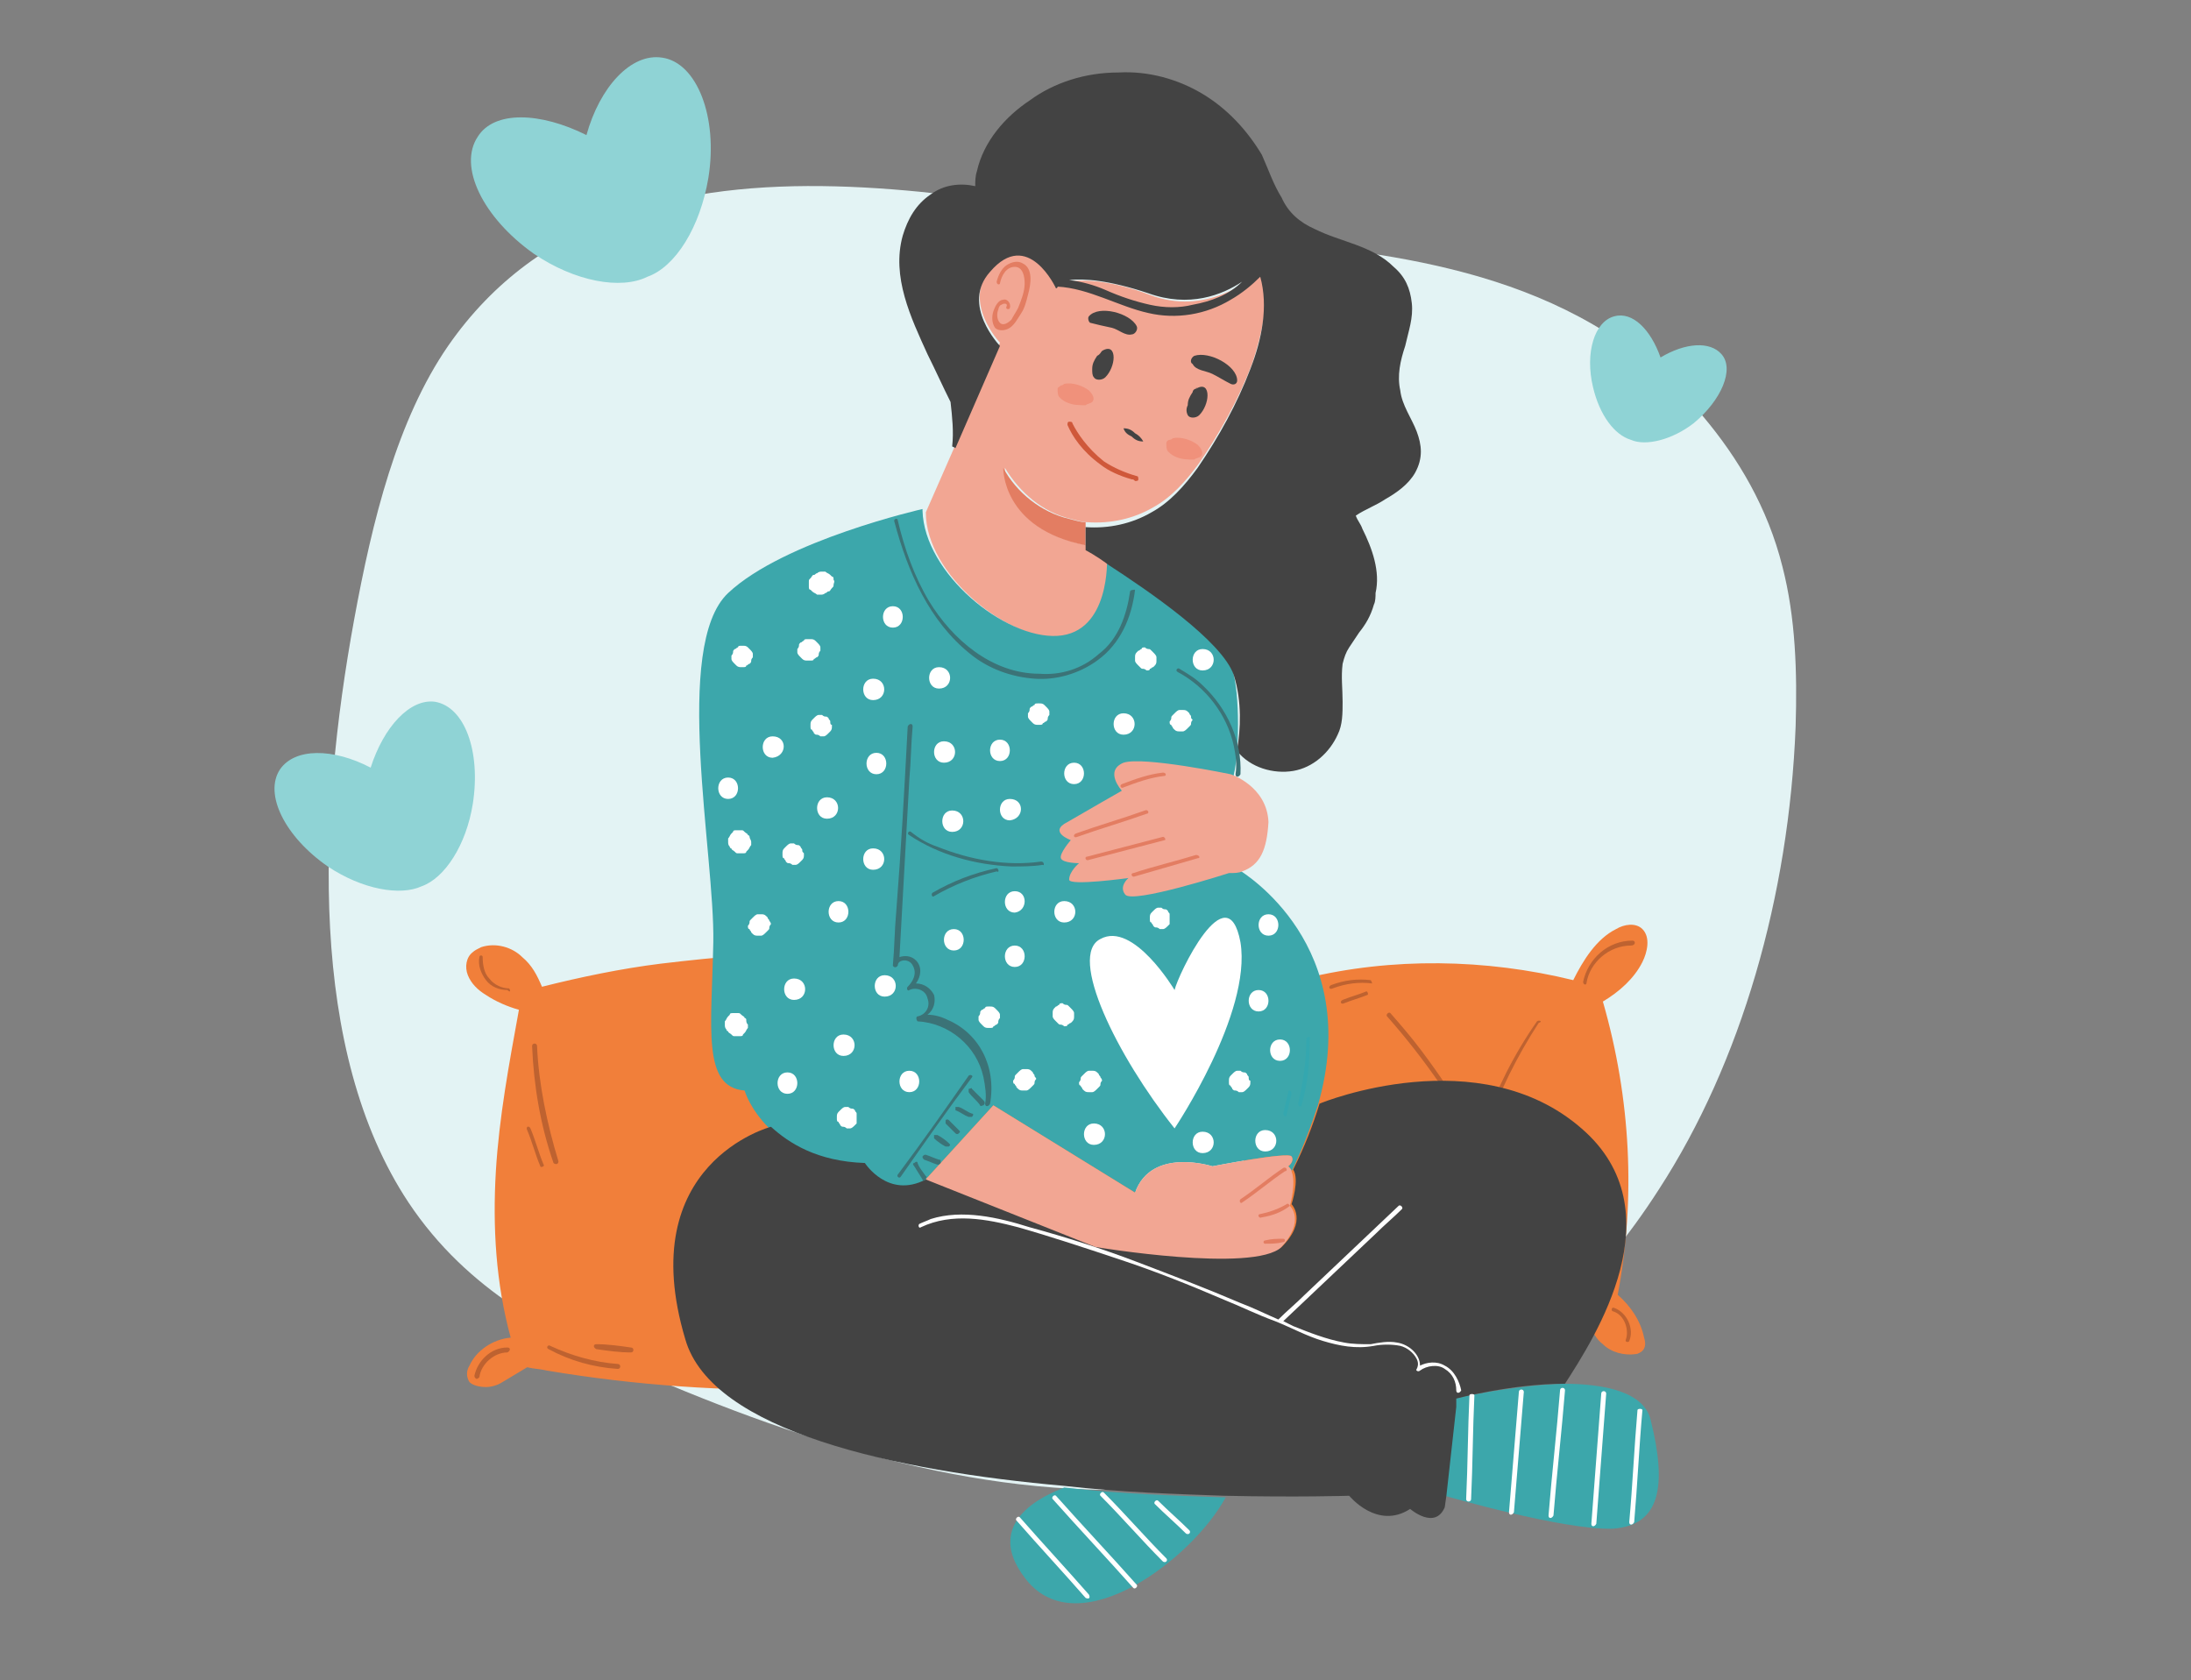 <?xml version="1.0" encoding="utf-8"?>
<!-- Generator: Adobe Illustrator 24.0.2, SVG Export Plug-In . SVG Version: 6.00 Build 0)  -->
<svg version="1.1" id="Layer_1" xmlns="http://www.w3.org/2000/svg" xmlns:xlink="http://www.w3.org/1999/xlink" x="0px" y="0px"
	 viewBox="0 0 133 102" style="enable-background:new 0 0 133 102;" xml:space="preserve">
<rect x="0" y="0" width="133" height="102" fill="#808080" stroke="none"/>
<style type="text/css">
	.st0{fill:#E3F3F4;}
	.st1{fill:#8FD3D5;}
	.st2{fill:#F17F3A;}
	.st3{fill:#BE6230;}
	.st4{fill:#34333F;}
	.st5{fill:#F2A693;}
	.st6{fill:#3CA7AB;}
	.st7{fill:#434343;}
	.st8{fill:#E37D62;}
	.st9{fill:#3B7377;}
	.st10{fill:#34A7AF;}
	.st11{fill:#FFFFFF;}
	.st12{fill:#CF583A;}
	.st13{fill:#F0917B;}
</style>
<g>
	<g>
		<path class="st0" d="M27.2,21c-3.1,4.5-4.6,10.6-5.7,16.6c-2.2,12-2.8,26.2,3.3,35.4c3.6,5.4,8.8,8,13.8,10.2
			c10.6,4.6,21.6,8,32.6,7.1c11-0.9,22.2-6.7,29.5-18.1c5-7.7,7.9-17.8,8.3-28.1c0.1-3.3,0-6.6-0.8-9.7c-0.9-3.6-2.7-6.6-4.8-9.1
			c-7.2-8.5-17.5-9.8-26.9-10.7C62.4,13.3,38.3,5,27.2,21z"/>
		<path class="st1" d="M40.2,3.5c-1.9-0.3-3.8,1.8-4.6,4.7c-2.8-1.4-5.6-1.5-6.6,0.1c-1.2,1.8,0.3,4.9,3.4,7.1
			c2.5,1.7,5.3,2.2,6.9,1.4c1.7-0.6,3.2-3,3.7-6C43.6,7.1,42.3,3.8,40.2,3.5z"/>
		<path class="st1" d="M26.4,42.6c-1.5-0.2-3.1,1.5-3.9,4c-2.3-1.2-4.6-1.2-5.5,0.1c-1,1.5,0.3,4.1,2.9,5.9c2.1,1.4,4.4,1.8,5.7,1.2
			c1.4-0.5,2.7-2.5,3.1-5C29.2,45.6,28.2,42.9,26.4,42.6z"/>
		<path class="st1" d="M104.5,21.5c-0.7-0.8-2.2-0.7-3.7,0.2c-0.6-1.7-1.7-2.8-2.8-2.5c-1.2,0.3-1.8,2.2-1.3,4.3
			c0.4,1.7,1.3,2.9,2.3,3.2c0.9,0.4,2.5,0,3.8-1C104.5,24.3,105.3,22.4,104.5,21.5z"/>
	</g>
	<g>
		<g>
			<g>
				<g>
					<path class="st2" d="M98.2,78.6c0.8,0.7,1.4,1.6,1.6,2.6c0.1,0.3,0.1,0.6-0.1,0.8c-0.1,0.1-0.3,0.2-0.4,0.2
						c-0.7,0.1-1.5-0.1-2-0.6c-0.4-0.3-0.6-0.7-0.8-1.2c-5.2,1.4-10.7,1.8-16,1.1c-1.1-0.1-2.3-0.3-3.3-0.9
						c-0.2,0.2-0.4,0.3-0.6,0.5c-0.4,0.3-0.8,0.6-1.3,0.6c-0.5,0-1.1-0.3-1.1-0.8c0-0.4,0.3-0.8,0.6-1c0.4-0.3,0.9-0.7,1.4-0.9
						c-1.3-5.9-0.9-12.1,1.1-17.8l-0.1,0c-1.6-0.5-2.7-2-2.8-3.7c0-0.2,0-0.4,0.1-0.5c0.1-0.2,0.4-0.2,0.6-0.2
						c1.7,0,3.3,1.1,4.1,2.6c5.3-1.3,11-1.2,16.3,0.1c0.6-1.2,1.4-2.5,2.6-3.1c0.5-0.3,1.2-0.4,1.6,0c0.5,0.5,0.3,1.4,0,2
						c-0.5,1-1.4,1.8-2.4,2.4C99,66.7,99.3,72.8,98.2,78.6z"/>
					<path class="st3" d="M91.7,72.8c-1.5-3.2-3.3-6.2-5.4-9c-0.6-0.8-1.2-1.5-1.9-2.3c-0.1-0.1-0.3,0.1-0.2,0.2
						c2.3,2.6,4.3,5.5,5.9,8.6c0.5,0.9,0.9,1.7,1.3,2.6C91.5,73.1,91.7,72.9,91.7,72.8z"/>
					<path class="st3" d="M93.3,62c-1.4,2-2.5,4.2-3.3,6.5c-0.1,0.2,0.2,0.2,0.2,0.1c0.8-2.3,1.9-4.5,3.2-6.5
						C93.7,62,93.4,61.9,93.3,62z"/>
					<path class="st4" d="M98,73.6c0-0.2-0.3-0.2-0.3,0c0.1,1.1,0,2.1-0.3,3.2c0,0.2,0.2,0.2,0.2,0.1C98,75.8,98.2,74.7,98,73.6z"/>
					<path class="st4" d="M97.2,75c-0.1,0.7-0.3,1.5-0.4,2.2c0,0.2,0.2,0.2,0.2,0.1c0.1-0.7,0.3-1.5,0.4-2.2
						C97.4,74.9,97.2,74.8,97.2,75z"/>
					<path class="st3" d="M83.2,59.5c-0.8-0.1-1.6,0-2.4,0.3c-0.2,0.1-0.1,0.3,0.1,0.2c0.8-0.3,1.6-0.4,2.4-0.3
						C83.3,59.8,83.3,59.6,83.2,59.5z"/>
					<path class="st3" d="M82.9,60.2c-0.5,0.2-0.9,0.3-1.4,0.5c-0.2,0.1-0.1,0.3,0.1,0.2c0.5-0.2,0.9-0.3,1.4-0.5
						C83.1,60.4,83,60.1,82.9,60.2z"/>
					<path class="st3" d="M99.1,57.1c-1.5,0-2.7,1.1-3,2.5c0,0.2,0.2,0.2,0.2,0.1c0.2-1.3,1.4-2.3,2.7-2.3
						C99.3,57.4,99.3,57.1,99.1,57.1z"/>
					<path class="st3" d="M98,79.4c-0.2-0.1-0.2,0.2-0.1,0.2c0.7,0.2,1,1.1,0.8,1.7c-0.1,0.2,0.2,0.2,0.2,0.1
						C99.2,80.7,98.8,79.7,98,79.4z"/>
				</g>
				<g>
					<path class="st2" d="M69.6,85.4c-0.9,0.2-2-0.1-2.7-0.8c-0.6-0.6-1-1.4-1.3-2.1C55,84.7,43.9,85,33.2,83.2
						c-0.4-0.1-0.8-0.1-1.2-0.2c-0.5,0.3-1,0.6-1.5,0.9c-0.3,0.2-0.7,0.3-1,0.3c-0.4,0-0.8-0.1-1-0.3c-0.2-0.3-0.2-0.7,0-1
						c0.4-0.9,1.4-1.6,2.5-1.7c-0.9-3.3-1.1-6.7-0.9-10.1c0.2-3.3,0.8-6.5,1.4-9.8c-0.7-0.2-1.4-0.5-2-0.9c-0.5-0.3-0.9-0.7-1.1-1.2
						c-0.2-0.5-0.1-1.1,0.3-1.4c0.1-0.1,0.3-0.2,0.5-0.3c0.9-0.3,1.9,0,2.5,0.6c0.6,0.5,0.9,1.1,1.2,1.8c2.4-0.6,4.8-1.1,7.2-1.4
						c1.7-0.2,3.5-0.4,5.2-0.5c7.2-0.6,14.7-0.8,21.4,1.2c0.1-0.2,0.2-0.4,0.3-0.7c0.3-0.6,0.7-1.1,1.2-1.5c0.5-0.4,1.3-0.7,1.8-0.4
						c0.4,0.2,0.4,0.7,0.5,1c0,0.4,0.1,0.8-0.1,1.2c-0.2,0.5-0.6,0.9-1.2,1.2c-0.3,0.2-0.7,0.3-1,0.5c0.7,1.6,1.1,3.4,1.2,5.1
						c0.1,2.5-0.2,5-0.6,7.5c-0.4,2.6-0.7,5.2-1.6,7.7c1.1,0.4,2.1,1.1,2.9,1.9c0.2,0.2,0.4,0.4,0.5,0.6
						C71.2,84.2,70.6,85.2,69.6,85.4z"/>
					<path class="st3" d="M33.9,70.5c-0.7-2.3-1.2-4.7-1.3-7c0-0.2-0.3-0.2-0.3,0c0.1,2.4,0.5,4.8,1.3,7.1
						C33.7,70.7,33.9,70.7,33.9,70.5z"/>
					<path class="st3" d="M33,70.7c-0.3-0.7-0.5-1.5-0.8-2.2c-0.1-0.2-0.3-0.1-0.2,0.1c0.3,0.7,0.5,1.5,0.8,2.2
						C32.8,70.9,33.1,70.8,33,70.7z"/>
					<path class="st3" d="M37.5,82.8c-1.4-0.1-2.8-0.5-4.1-1.1c-0.1-0.1-0.3,0.1-0.1,0.2c1.3,0.7,2.7,1.1,4.2,1.2
						C37.7,83.1,37.7,82.8,37.5,82.8z"/>
					<path class="st3" d="M38.3,81.8c-0.7-0.1-1.4-0.2-2.1-0.2c-0.2,0-0.2,0.2,0,0.3c0.7,0.1,1.4,0.2,2.1,0.2
						C38.5,82.1,38.5,81.8,38.3,81.8z"/>
					<path class="st3" d="M30.8,81.8c-1,0-1.8,0.8-2,1.7c0,0.1,0,0.1,0.1,0.2c0.1,0,0.1,0,0.2-0.1c0.1-0.8,0.9-1.5,1.7-1.5
						C31,82,31,81.8,30.8,81.8z"/>
					<path class="st3" d="M30.9,60c-0.4,0-0.9-0.2-1.2-0.6c-0.3-0.3-0.4-0.8-0.4-1.3c0-0.1-0.1-0.1-0.1-0.1c-0.1,0-0.1,0.1-0.1,0.1
						c-0.1,0.5,0.1,1,0.4,1.4c0.3,0.4,0.8,0.6,1.3,0.6C31,60.3,31,60.1,30.9,60z"/>
				</g>
			</g>
			<g>
				<path class="st5" d="M76,22.1c-0.8,2.1-1.9,4.1-3.2,6c-0.8,1.1-1.7,2.1-2.8,2.7c-1.2,0.7-2.6,1-4,0.9c-0.3,0-0.6-0.1-1-0.2
					c-1.7-0.4-3.1-1.6-4-3.1c0,0-0.2,3.7,5,4.7c0,0,0.6,0.3,1.4,0.9c0,0,0.2,4.5-3,4.7c-3.2,0.2-8.2-3.8-8.2-7.6h0l1.8-4.1l2.7-6.2
					c0,0-2.3-2.4-0.6-4.5c1.7-2.1,3.8-0.8,4,1c0,0,1.7-0.9,5.7,0.6c3.4,1.3,6.1-0.9,6.8-1.5C77.1,18.2,76.6,20.3,76,22.1z"/>
				<path class="st6" d="M80,67.1C80,67.1,80,67.1,80,67.1c-0.4,1.2-0.9,2.6-1.6,4c0-0.1-0.1-0.2-0.2-0.3c0,0,0.4-0.3,0.2-0.6
					c-0.2-0.3-4.8,0.6-4.8,0.6s-3.7-1.2-4.7,1.6l-8.6-5.3l-4.2,4.6c-2.3,1.2-3.7-1-3.7-1c-2.9-0.1-4.6-1.2-5.7-2.2
					c-1.2-1.2-1.5-2.3-1.5-2.3c-2.6-0.2-2-3.8-1.9-9c0.1-5.3-2.5-18,0.9-21.2c3.4-3.2,11.8-5.1,11.8-5.1v0.1c0.1,3.8,5,7.8,8.2,7.6
					c3.2-0.2,3-4.7,3-4.7c2.3,1.5,6.9,4.6,7.6,6.7c0.5,1.6,0.4,5.2,0.1,6.4c-0.2,1,0.3,5.8,0.3,5.8C75.5,53,82.8,57.4,80,67.1z"/>
				<path class="st5" d="M75.4,52.9c-0.2,0.1-0.5,0.1-0.8,0.1c0,0-5.9,1.9-6.3,1.3c-0.4-0.5,0.2-1,0.2-1s-3.6,0.5-3.6,0.1
					c0-0.5,0.6-1,0.6-1s-1,0-1.1-0.3S65,51,65,51s-1.4-0.5-0.2-1.1c1.2-0.7,3.3-1.9,3.3-1.9s-1.1-1.2,0.1-1.7
					c1.2-0.4,6.5,0.7,6.5,0.7s2.2,0.7,2.3,2.9C76.9,51.6,76.5,52.5,75.4,52.9z"/>
				<path class="st5" d="M78.4,71.1c0.3,0.7-0.1,2.1-0.1,2.1s1,0.9-0.6,2.6c-1.6,1.6-11.3,0-11.3,0l-10.3-4.1l4.2-4.6l8.6,5.3
					c1-2.8,4.7-1.6,4.7-1.6s4.6-0.9,4.8-0.6c0.2,0.3-0.2,0.6-0.2,0.6C78.3,70.9,78.4,71,78.4,71.1z"/>
				<path class="st6" d="M88.3,85.4c0,0,0-0.2,0-0.5h0c0,0,3.4-0.8,6.6-0.9c2.5,0,4.9,0.5,5.3,2.2c1,4,0.6,6.4-2.3,6.6
					c-3,0.1-10.2-2-10.2-2L88.3,85.4z"/>
				<path class="st6" d="M74.4,90.9c-2,3.7-8.9,9-12.1,5c-3.1-3.9,2.2-5.5,2.3-5.6c0,0,0,0,0,0C68.1,90.7,71.5,90.8,74.4,90.9z"/>
				<path class="st7" d="M88.4,84.9c0,0.3,0,0.5,0,0.5l-0.6,5.4l-0.1,0.7c-0.6,1.4-2.1,0.1-2.1,0.1c-2,1.3-3.7-0.8-3.7-0.8
					s-3.1,0.1-7.6,0c-2.8-0.1-6.2-0.2-9.7-0.6c0,0,0,0,0,0c-10.2-0.9-21.4-3.3-23-8.9c-3.2-10.7,5.2-12.9,5.2-12.9
					c1.1,1,2.8,2.1,5.7,2.2c0,0,1.4,2.2,3.7,1l10.3,4.1c0,0,9.6,1.6,11.3,0c1.6-1.6,0.6-2.6,0.6-2.6s0.5-1.5,0.1-2.1
					c0.7-1.4,1.2-2.7,1.6-4c0,0,0,0,0,0c0.2-0.1,9.7-3.9,15.9,1.5c5.8,5,0.8,12.7-1,15.5C91.8,84,88.4,84.9,88.4,84.9L88.4,84.9z"/>
				<path class="st8" d="M65.9,31.7v1.4c-5.1-1-5-4.7-5-4.7c0.8,1.5,2.3,2.7,4,3.1C65.3,31.6,65.6,31.7,65.9,31.7z"/>
				<path class="st7" d="M86,26.2c-0.3-0.8-0.9-1.6-1-2.5c-0.2-0.9,0-1.8,0.3-2.7c0.2-0.9,0.5-1.7,0.4-2.6c-0.1-0.9-0.4-1.6-1.1-2.2
					c-1.3-1.3-3.2-1.5-4.8-2.3c-0.9-0.4-1.6-1-2-1.9c-0.5-0.8-0.8-1.7-1.2-2.6c-0.9-1.5-2.1-2.8-3.6-3.7c-1.5-0.9-3.3-1.4-5.1-1.3
					C65.9,4.4,64,5,62.5,6.1c-1.5,1-2.8,2.5-3.2,4.3c-0.1,0.3-0.1,0.6-0.1,0.9c-0.9-0.2-1.9-0.1-2.7,0.5c-0.9,0.6-1.4,1.5-1.7,2.5
					c-0.7,2.5,0.5,5,1.5,7.2c0.5,1,0.9,1.9,1.4,2.9c0.1,0.9,0.2,1.8,0.1,2.7l0.2,0.1l2.7-6.2c0,0-2.4-2.5-0.6-4.5c2.3-2.7,4,1,4,1
					c0,0,0.1,0,0.1-0.1c1.9,0.1,3.7,1.2,5.5,1.6c1.7,0.4,3.5,0.1,5-0.8c0.7-0.4,1.3-0.9,1.8-1.4c0.5,1.8,0.1,3.8-0.6,5.6
					c-0.8,2.1-1.9,4.1-3.2,6c-0.8,1.1-1.7,2.1-2.8,2.7c-1.2,0.7-2.6,1-4,0.9v1.4c0,0,0.6,0.3,1.4,0.9c2.3,1.5,6.9,4.6,7.6,6.7
					c0.5,1.6,0.4,3.3,0.2,4.5c0,0,0,0,0,0c0,0,0,0.1,0,0.1c0.8,1,2.2,1.4,3.4,1.2c1.2-0.2,2.2-1.1,2.7-2.2c0.3-0.6,0.3-1.3,0.3-2
					c0-0.8-0.1-1.5,0-2.3c0.1-0.4,0.2-0.7,0.4-1c0.2-0.3,0.4-0.6,0.6-0.9c0.4-0.5,0.7-1,0.9-1.7c0.1-0.2,0.1-0.5,0.1-0.7
					c0.3-1.3-0.2-2.7-0.8-3.9c-0.1-0.3-0.3-0.5-0.4-0.8c0.6-0.4,1.2-0.6,1.8-1c0.7-0.4,1.4-0.9,1.8-1.6C86.4,27.8,86.3,27,86,26.2z
					 M72.4,18.5c-0.8,0.2-1.7,0.2-2.6,0c-0.9-0.2-1.8-0.5-2.7-0.9c-0.7-0.3-1.4-0.5-2.2-0.6c0.9-0.1,2.4,0,4.8,0.8
					c2.5,0.9,4.5,0.1,5.7-0.7C74.6,17.9,73.5,18.3,72.4,18.5z"/>
				<path class="st8" d="M62.1,16c-0.3-0.2-0.7-0.1-1,0.1c-0.3,0.2-0.5,0.6-0.6,1c0,0.2,0.2,0.2,0.2,0.1c0.1-0.5,0.4-1,0.9-1
					c0.5,0,0.6,0.6,0.6,1c0,0.5-0.2,1-0.4,1.5c-0.1,0.2-0.3,0.5-0.4,0.7c-0.2,0.2-0.5,0.4-0.7,0.2c-0.2-0.2-0.2-0.6-0.1-0.8
					c0-0.1,0.1-0.3,0.2-0.3c0.1-0.1,0.4-0.1,0.3,0.1c-0.1,0.2,0.2,0.2,0.2,0.1c0.1-0.3-0.2-0.6-0.4-0.5c-0.3,0-0.5,0.4-0.6,0.7
					c-0.1,0.3-0.1,0.7,0.1,1c0.2,0.2,0.6,0.2,0.9,0c0.3-0.2,0.5-0.6,0.7-0.9c0.2-0.3,0.3-0.7,0.4-1.1C62.6,17.2,62.7,16.3,62.1,16z"
					/>
				<path class="st9" d="M68.6,35.9c-0.2,1.4-0.7,2.9-1.9,3.8c-1,0.9-2.3,1.3-3.6,1.2c-2.9,0-5.3-2.1-6.7-4.4
					c-0.9-1.5-1.5-3.2-1.9-4.9c0-0.2-0.3-0.1-0.2,0.1c0.8,3,2.1,6,4.6,8c1.1,0.9,2.5,1.4,3.9,1.5c1.3,0.1,2.7-0.3,3.8-1.1
					c1.4-1,2.1-2.6,2.3-4.3C68.9,35.8,68.6,35.8,68.6,35.9z"/>
				<path class="st9" d="M57.5,61.9c-0.4-0.2-0.8-0.3-1.2-0.3c0.4-0.3,0.5-0.8,0.4-1.2c-0.2-0.4-0.6-0.7-1.1-0.7
					c0.3-0.4,0.4-1,0-1.4c-0.3-0.3-0.7-0.3-1-0.2c0.2-3.6,0.4-7.2,0.6-10.8c0.1-1.1,0.1-2.1,0.2-3.2c0-0.2-0.2-0.2-0.3,0
					c-0.2,3.8-0.4,7.5-0.7,11.3c-0.1,1.1-0.1,2.1-0.2,3.2c0,0.1,0.2,0.2,0.3,0c0-0.2,0.2-0.3,0.4-0.3c0.2,0,0.4,0.1,0.5,0.3
					c0.3,0.5,0,1-0.3,1.3c-0.1,0.1,0,0.3,0.1,0.2c0.4-0.2,1,0,1.1,0.5c0.2,0.5-0.1,1-0.6,1.1c-0.1,0-0.1,0.2,0,0.3
					c1.9,0.1,3.6,1.5,4,3.4c0.1,0.5,0.2,1.1,0.1,1.6c0,0.2,0.2,0.2,0.3,0C60.5,64.7,59.4,62.7,57.5,61.9z"/>
				<path class="st9" d="M58.8,65.3c-1.4,2-2.8,4-4.3,6c-0.1,0.1,0.1,0.3,0.2,0.1c1.4-2,2.8-4,4.3-6C59.1,65.3,58.9,65.2,58.8,65.3z
					"/>
				<path class="st9" d="M56.2,71.4c-0.2-0.3-0.4-0.5-0.5-0.8c0-0.1-0.1-0.1-0.2,0c-0.1,0-0.1,0.1,0,0.2l0.5,0.8
					c0,0.1,0.1,0.1,0.2,0C56.2,71.5,56.3,71.4,56.2,71.4z"/>
				<path class="st9" d="M57,70.4c-0.3-0.1-0.5-0.2-0.8-0.3c-0.1,0-0.1,0-0.2,0.1c0,0.1,0,0.1,0.1,0.2c0.3,0.1,0.5,0.2,0.8,0.3
					c0.1,0,0.1,0,0.2-0.1C57.1,70.4,57.1,70.4,57,70.4z"/>
				<path class="st9" d="M57.6,69.4c-0.2-0.2-0.5-0.4-0.7-0.5c-0.1,0-0.1,0-0.2,0c0,0.1,0,0.1,0,0.2c0.2,0.2,0.5,0.4,0.7,0.5
					c0.1,0,0.1,0,0.2,0C57.7,69.5,57.7,69.5,57.6,69.4z"/>
				<path class="st9" d="M58.2,68.6c-0.2-0.2-0.4-0.4-0.6-0.6c0,0-0.1-0.1-0.2,0c0,0.1,0,0.1,0,0.2c0.2,0.2,0.4,0.4,0.6,0.6
					c0,0,0.1,0.1,0.2,0C58.3,68.7,58.3,68.7,58.2,68.6z"/>
				<path class="st9" d="M59,67.6c-0.3-0.1-0.5-0.3-0.8-0.4c-0.1,0-0.1,0-0.2,0c0,0.1,0,0.1,0,0.2c0.3,0.1,0.5,0.3,0.8,0.4
					c0.1,0,0.1,0,0.2,0C59.1,67.7,59.1,67.6,59,67.6z"/>
				<path class="st9" d="M59.7,66.8L59,66.1c0-0.1-0.1,0-0.2,0c0,0.1,0,0.1,0,0.2c0.2,0.3,0.5,0.5,0.7,0.8c0,0.1,0.1,0,0.2,0
					C59.8,67,59.8,66.9,59.7,66.8z"/>
				<path class="st9" d="M63.2,52.3c-2.1,0.3-4.3-0.1-6.3-0.9c-0.6-0.2-1.1-0.5-1.6-0.9c-0.1-0.1-0.3,0.1-0.1,0.2
					c1.8,1.2,4,1.8,6.2,1.9c0.6,0,1.3,0,1.9-0.1C63.4,52.6,63.4,52.3,63.2,52.3z"/>
				<path class="st9" d="M60.5,52.7c-1.4,0.3-2.7,0.8-3.9,1.5c-0.1,0.1,0,0.3,0.1,0.2c1.2-0.7,2.5-1.2,3.8-1.5
					C60.7,53,60.6,52.7,60.5,52.7z"/>
				<path class="st10" d="M79.3,63.1c0,1.3-0.2,2.6-0.5,3.9c0,0.2,0.2,0.2,0.2,0.1c0.4-1.3,0.5-2.6,0.5-4
					C79.6,62.9,79.3,62.9,79.3,63.1z"/>
				<path class="st10" d="M78.2,66.3c-0.1,0.4-0.2,0.9-0.3,1.3c0,0.2,0.2,0.2,0.2,0.1c0.1-0.4,0.2-0.9,0.3-1.3
					C78.4,66.2,78.2,66.1,78.2,66.3z"/>
				<path class="st11" d="M66.1,96.8c-1.4-1.6-2.8-3.1-4.2-4.7c-0.1-0.1-0.3,0.1-0.2,0.2c1.4,1.6,2.8,3.1,4.2,4.7
					C66.1,97.1,66.2,97,66.1,96.8z"/>
				<path class="st11" d="M69,96.2c-1.6-1.8-3.3-3.6-4.9-5.4c-0.1-0.1-0.3,0.1-0.2,0.2c1.6,1.8,3.3,3.6,4.9,5.4
					C68.9,96.5,69.1,96.3,69,96.2z"/>
				<path class="st11" d="M70.8,94.6c-1.3-1.3-2.5-2.7-3.8-4c-0.1-0.1-0.3,0.1-0.2,0.2c1.3,1.3,2.5,2.7,3.8,4
					C70.8,94.9,70.9,94.7,70.8,94.6z"/>
				<path class="st11" d="M72.2,92.9c-0.6-0.6-1.3-1.2-1.9-1.8c-0.1-0.1-0.3,0.1-0.2,0.2c0.6,0.6,1.3,1.2,1.9,1.8
					C72.2,93.2,72.3,93,72.2,92.9z"/>
				<path class="st11" d="M89.2,84.7c-0.1,2.1-0.1,4.2-0.2,6.3c0,0.2,0.3,0.2,0.3,0c0.1-2.1,0.1-4.2,0.2-6.3
					C89.5,84.6,89.2,84.6,89.2,84.7z"/>
				<path class="st11" d="M92.2,84.5c-0.2,2.4-0.4,4.9-0.6,7.3c0,0.2,0.2,0.2,0.3,0c0.2-2.4,0.4-4.9,0.6-7.3
					C92.5,84.3,92.2,84.3,92.2,84.5z"/>
				<path class="st11" d="M94.7,84.4c-0.2,2.5-0.5,5.1-0.7,7.6c0,0.2,0.2,0.2,0.3,0c0.2-2.5,0.5-5.1,0.7-7.6
					C95,84.2,94.7,84.2,94.7,84.4z"/>
				<path class="st11" d="M97.2,84.6c-0.2,2.6-0.4,5.3-0.6,7.9c0,0.2,0.2,0.2,0.3,0c0.2-2.6,0.4-5.3,0.6-7.9
					C97.5,84.4,97.2,84.4,97.2,84.6z"/>
				<path class="st11" d="M99.4,85.6c-0.2,2.3-0.3,4.6-0.5,6.8c0,0.2,0.2,0.2,0.3,0c0.2-2.3,0.3-4.6,0.5-6.8
					C99.7,85.5,99.4,85.5,99.4,85.6z"/>
				<path class="st11" d="M87.7,82.9c-0.5-0.3-1.1-0.2-1.5,0c0-0.7-0.7-1.3-1.4-1.4c-0.5-0.1-1.1,0-1.6,0.1c-0.5,0-1.1,0-1.6-0.1
					c-1.1-0.2-2.1-0.6-3.1-1c-0.2-0.1-0.4-0.2-0.6-0.3c1.9-1.8,3.8-3.6,5.6-5.3c0.5-0.5,1.1-1,1.6-1.5c0.1-0.1-0.1-0.3-0.2-0.2
					c-1.9,1.8-3.8,3.6-5.7,5.4c-0.5,0.5-1.1,1-1.6,1.5c-0.7-0.3-1.5-0.7-2.3-1c-2.1-0.9-4.2-1.7-6.3-2.5c-2.1-0.8-4.3-1.5-6.5-2.1
					c-1.9-0.6-4.1-1.1-6-0.5c-0.2,0.1-0.5,0.2-0.7,0.3c-0.1,0.1,0,0.3,0.1,0.2c1.9-0.9,4-0.5,5.9,0c2.1,0.6,4.2,1.3,6.3,2
					c2.1,0.7,4.1,1.5,6.2,2.4c1,0.4,2,0.9,3.1,1.3c1,0.4,1.9,0.9,2.9,1.2c1,0.3,2,0.5,3.1,0.3c0.5-0.1,1.1-0.1,1.6,0
					c0.4,0.1,0.8,0.4,1,0.8c0.1,0.2,0.1,0.4,0,0.6c-0.1,0.1,0.1,0.2,0.2,0.1c0.4-0.3,1.1-0.4,1.5-0.1c0.5,0.3,0.7,0.8,0.7,1.3
					c0,0.2,0.2,0.2,0.3,0C88.6,83.9,88.3,83.2,87.7,82.9z"/>
				<path class="st8" d="M72.6,51.9c-1.3,0.4-2.6,0.7-3.8,1.1c-0.2,0-0.1,0.3,0.1,0.2l3.8-1.1C72.9,52.1,72.8,51.9,72.6,51.9z"/>
				<path class="st8" d="M70.6,50.8c-1.5,0.4-3.1,0.8-4.6,1.2c-0.2,0-0.1,0.3,0.1,0.2c1.5-0.4,3.1-0.8,4.6-1.2
					C70.8,51,70.7,50.8,70.6,50.8z"/>
				<path class="st8" d="M69.5,49.2c-1.4,0.5-2.8,0.9-4.2,1.4c-0.2,0.1-0.1,0.3,0.1,0.2c1.4-0.5,2.8-0.9,4.2-1.4
					C69.8,49.4,69.7,49.1,69.5,49.2z"/>
				<path class="st8" d="M70.6,46.9c-0.9,0.1-1.7,0.4-2.5,0.7c-0.2,0.1,0,0.3,0.1,0.2c0.8-0.3,1.6-0.6,2.5-0.7
					C70.8,47.1,70.8,46.9,70.6,46.9z"/>
				<path class="st8" d="M77.9,70.9c-0.9,0.6-1.7,1.3-2.6,1.9c-0.1,0.1,0,0.3,0.1,0.2c0.9-0.6,1.7-1.3,2.6-1.9
					C78.2,71.1,78.1,70.8,77.9,70.9z"/>
				<path class="st8" d="M78.1,73.1c-0.5,0.3-1.1,0.5-1.6,0.6c-0.2,0-0.1,0.3,0.1,0.2c0.6-0.1,1.2-0.3,1.7-0.7
					C78.3,73.2,78.2,73,78.1,73.1z"/>
				<path class="st8" d="M77.9,75.2c-0.4,0-0.7,0-1.1,0.1c-0.1,0-0.1,0.1-0.1,0.1c0,0.1,0.1,0.1,0.1,0.1c0.4,0,0.7,0,1.1-0.1
					c0.1,0,0.1-0.1,0.1-0.1C78,75.3,78,75.2,77.9,75.2z"/>
				<g>
					<path class="st11" d="M75.3,57.2c0.7,4.3-4,11.3-4,11.3c-3.5-4.4-6.5-10.5-4.5-11.5c2-1.1,4.5,3.1,4.5,3.1
						C71.5,59.2,74.5,52.9,75.3,57.2z"/>
					<path class="st11" d="M52,67.6c0-0.1-0.1-0.1-0.1-0.2c-0.1-0.1-0.1-0.1-0.2-0.1c-0.1,0-0.2-0.1-0.2-0.1c-0.1,0-0.1,0-0.2,0
						c-0.1,0-0.2,0.1-0.3,0.2l-0.1,0.1c-0.1,0.1-0.1,0.2-0.1,0.3v0.1c0,0.1,0,0.2,0.1,0.2c0,0.1,0.1,0.1,0.1,0.2
						c0.1,0.1,0.1,0.1,0.2,0.1c0.1,0,0.2,0.1,0.2,0.1c0.1,0,0.1,0,0.2,0c0.1,0,0.2-0.1,0.3-0.2l0.1-0.1C52,68.1,52,68,52,67.9v-0.1
						C52,67.7,52,67.7,52,67.6z"/>
					<path class="st11" d="M55.2,65c-0.8,0-0.8,1.3,0,1.3C56,66.3,56,65,55.2,65z"/>
					<path class="st11" d="M51.2,62.8c-0.8,0-0.8,1.3,0,1.3C52.1,64.1,52.1,62.8,51.2,62.8z"/>
					<path class="st11" d="M47.8,65.1c-0.8,0-0.8,1.3,0,1.3C48.6,66.4,48.6,65.1,47.8,65.1z"/>
					<path class="st11" d="M53.7,59.2c-0.8,0-0.8,1.3,0,1.3C54.6,60.5,54.6,59.2,53.7,59.2z"/>
					<path class="st11" d="M50.9,54.7c-0.8,0-0.8,1.3,0,1.3C51.7,56,51.7,54.7,50.9,54.7z"/>
					<path class="st11" d="M48.2,59.4c-0.8,0-0.8,1.3,0,1.3C49.1,60.7,49.1,59.4,48.2,59.4z"/>
					<path class="st11" d="M46.7,55.9c0-0.1-0.1-0.1-0.1-0.2c0,0-0.1-0.1-0.1-0.1c-0.1-0.1-0.2-0.1-0.3-0.1c-0.1,0-0.1,0-0.2,0
						c-0.1,0-0.2,0.1-0.3,0.2c0,0-0.1,0.1-0.1,0.1c-0.1,0.1-0.1,0.1-0.1,0.2c0,0.1-0.1,0.2-0.1,0.2c0,0.1,0,0.2,0.1,0.2
						c0,0.1,0.1,0.1,0.1,0.2c0,0,0.1,0.1,0.1,0.1c0.1,0.1,0.2,0.1,0.3,0.1c0.1,0,0.1,0,0.2,0c0.1,0,0.2-0.1,0.3-0.2
						c0,0,0.1-0.1,0.1-0.1c0.1-0.1,0.1-0.1,0.1-0.2c0-0.1,0.1-0.2,0.1-0.2C46.8,56.1,46.8,56,46.7,55.9z"/>
					<path class="st11" d="M45.3,61.9c0,0,0-0.1-0.1-0.1c0-0.1-0.1-0.1-0.2-0.2c-0.1-0.1-0.1-0.1-0.2-0.1c-0.1,0-0.2,0-0.3,0
						c-0.1,0-0.2,0-0.2,0.1c0,0-0.1,0.1-0.1,0.1c-0.1,0.1-0.1,0.2-0.2,0.3c0,0.1,0,0.1,0,0.2c0,0.1,0,0.2,0.1,0.3c0,0,0,0.1,0.1,0.1
						c0,0.1,0.1,0.1,0.2,0.2c0.1,0.1,0.1,0.1,0.2,0.1c0.1,0,0.2,0,0.3,0c0.1,0,0.2,0,0.2-0.1c0,0,0.1-0.1,0.1-0.1
						c0.1-0.1,0.1-0.2,0.2-0.3c0-0.1,0-0.1,0-0.2C45.3,62.1,45.3,62,45.3,61.9z"/>
					<path class="st11" d="M48.7,51.6c0-0.1-0.1-0.1-0.1-0.2c-0.1-0.1-0.1-0.1-0.2-0.1c-0.1,0-0.2-0.1-0.2-0.1c-0.1,0-0.1,0-0.2,0
						c-0.1,0-0.2,0.1-0.3,0.2c0,0-0.1,0.1-0.1,0.1c-0.1,0.1-0.1,0.2-0.1,0.3v0.1c0,0.1,0,0.2,0.1,0.2c0,0.1,0.1,0.1,0.1,0.2
						c0.1,0.1,0.1,0.1,0.2,0.1c0.1,0,0.2,0.1,0.2,0.1c0.1,0,0.1,0,0.2,0c0.1,0,0.2-0.1,0.3-0.2c0,0,0.1-0.1,0.1-0.1
						c0.1-0.1,0.1-0.2,0.1-0.3v-0.1C48.7,51.7,48.7,51.7,48.7,51.6z"/>
					<path class="st11" d="M53,51.5c-0.8,0-0.8,1.3,0,1.3C53.9,52.8,53.9,51.5,53,51.5z"/>
					<path class="st11" d="M53.2,45.7c-0.8,0-0.8,1.3,0,1.3C54,47,54,45.7,53.2,45.7z"/>
					<path class="st11" d="M50.2,48.4c-0.8,0-0.8,1.3,0,1.3C51.1,49.7,51.1,48.4,50.2,48.4z"/>
					<path class="st11" d="M46.9,44.7c-0.8,0-0.8,1.3,0,1.3C47.8,45.9,47.8,44.7,46.9,44.7z"/>
					<path class="st11" d="M45.5,50.8c0,0,0-0.1-0.1-0.1c0-0.1-0.1-0.1-0.2-0.2c-0.1-0.1-0.1-0.1-0.2-0.1c-0.1,0-0.2,0-0.3,0
						c-0.1,0-0.2,0-0.2,0.1c0,0-0.1,0.1-0.1,0.1c-0.1,0.1-0.1,0.2-0.2,0.3c0,0.1,0,0.1,0,0.2c0,0.1,0,0.2,0.1,0.3c0,0,0,0.1,0.1,0.1
						c0,0.1,0.1,0.1,0.2,0.2c0.1,0.1,0.1,0.1,0.2,0.1c0.1,0,0.2,0,0.3,0c0.1,0,0.2,0,0.2-0.1c0,0,0.1-0.1,0.1-0.1
						c0.1-0.1,0.1-0.2,0.2-0.3c0-0.1,0-0.1,0-0.2C45.6,51,45.5,50.9,45.5,50.8z"/>
					<path class="st11" d="M50.4,43.8c0-0.1-0.1-0.1-0.1-0.2c-0.1-0.1-0.1-0.1-0.2-0.1c-0.1,0-0.2-0.1-0.2-0.1c-0.1,0-0.1,0-0.2,0
						c-0.1,0-0.2,0.1-0.3,0.2c0,0-0.1,0.1-0.1,0.1c-0.1,0.1-0.1,0.2-0.1,0.3v0.1c0,0.1,0,0.2,0.1,0.2c0,0.1,0.1,0.1,0.1,0.2
						c0.1,0.1,0.1,0.1,0.2,0.1c0.1,0,0.2,0.1,0.2,0.1c0.1,0,0.1,0,0.2,0c0.1,0,0.2-0.1,0.3-0.2l0.1-0.1c0.1-0.1,0.1-0.2,0.1-0.3
						v-0.1C50.4,44,50.4,43.9,50.4,43.8z"/>
					<path class="st11" d="M45.7,39.7c0-0.1-0.1-0.2-0.2-0.3c0,0-0.1-0.1-0.1-0.1c-0.1-0.1-0.2-0.1-0.3-0.1H45c-0.1,0-0.2,0-0.2,0.1
						c-0.1,0-0.1,0.1-0.2,0.1c-0.1,0.1-0.1,0.1-0.1,0.2c0,0.1-0.1,0.2-0.1,0.2c0,0.1,0,0.1,0,0.2c0,0.1,0.1,0.2,0.2,0.3
						c0,0,0.1,0.1,0.1,0.1c0.1,0.1,0.2,0.1,0.3,0.1h0.1c0.1,0,0.2,0,0.2-0.1c0.1,0,0.1-0.1,0.2-0.1c0.1-0.1,0.1-0.1,0.1-0.2
						c0-0.1,0.1-0.2,0.1-0.2C45.7,39.8,45.7,39.7,45.7,39.7z"/>
					<path class="st11" d="M50.6,35.2c0-0.1,0-0.2-0.1-0.2c0,0-0.1-0.1-0.1-0.1c-0.1-0.1-0.2-0.1-0.3-0.2c-0.1,0-0.1,0-0.2,0
						c-0.1,0-0.2,0-0.3,0.1c-0.1,0-0.1,0.1-0.2,0.1c-0.1,0-0.1,0.1-0.2,0.2c-0.1,0.1-0.1,0.1-0.1,0.2c0,0.1,0,0.2,0,0.3
						c0,0.1,0,0.2,0.1,0.2l0.1,0.1c0.1,0.1,0.2,0.1,0.3,0.2c0.1,0,0.1,0,0.2,0c0.1,0,0.2,0,0.3-0.1c0.1,0,0.1-0.1,0.2-0.1
						c0.1,0,0.1-0.1,0.2-0.2c0.1-0.1,0.1-0.1,0.1-0.2C50.6,35.4,50.7,35.3,50.6,35.2z"/>
					<path class="st11" d="M49.8,39.3c0-0.1-0.1-0.2-0.2-0.3c0,0-0.1-0.1-0.1-0.1c-0.1-0.1-0.2-0.1-0.3-0.1h-0.2
						c-0.1,0-0.2,0-0.2,0.1c-0.1,0-0.1,0.1-0.2,0.1c-0.1,0.1-0.1,0.1-0.1,0.2c0,0.1-0.1,0.2-0.1,0.2c0,0.1,0,0.1,0,0.2
						c0,0.1,0.1,0.2,0.2,0.3c0,0,0.1,0.1,0.1,0.1c0.1,0.1,0.2,0.1,0.3,0.1h0.2c0.1,0,0.2,0,0.2-0.1c0.1,0,0.1-0.1,0.2-0.1
						c0.1-0.1,0.1-0.1,0.1-0.2c0-0.1,0.1-0.2,0.1-0.2C49.8,39.4,49.8,39.4,49.8,39.3z"/>
					<path class="st11" d="M53,41.2c-0.8,0-0.8,1.3,0,1.3C53.9,42.5,53.9,41.2,53,41.2z"/>
					<path class="st11" d="M54.2,36.8c-0.8,0-0.8,1.3,0,1.3C55,38.1,55,36.8,54.2,36.8z"/>
					<path class="st11" d="M44.2,47.2c-0.8,0-0.8,1.3,0,1.3C45,48.5,45,47.2,44.2,47.2z"/>
					<path class="st11" d="M57,40.5c-0.8,0-0.8,1.3,0,1.3C57.9,41.8,57.9,40.5,57,40.5z"/>
					<path class="st11" d="M57.3,45c-0.8,0-0.8,1.3,0,1.3C58.2,46.3,58.2,45,57.3,45z"/>
					<path class="st11" d="M57.8,49.2c-0.8,0-0.8,1.3,0,1.3C58.7,50.5,58.7,49.2,57.8,49.2z"/>
					<path class="st11" d="M61.3,48.5c-0.8,0-0.8,1.3,0,1.3C62.2,49.7,62.2,48.5,61.3,48.5z"/>
					<path class="st11" d="M60.7,44.9c-0.8,0-0.8,1.3,0,1.3C61.5,46.2,61.5,44.9,60.7,44.9z"/>
					<path class="st11" d="M63.7,43.2c0-0.1-0.1-0.2-0.2-0.3c0,0-0.1-0.1-0.1-0.1c-0.1-0.1-0.2-0.1-0.3-0.1h-0.1
						c-0.1,0-0.2,0-0.2,0.1c-0.1,0-0.1,0.1-0.2,0.1c-0.1,0.1-0.1,0.1-0.1,0.2c0,0.1-0.1,0.2-0.1,0.2c0,0.1,0,0.1,0,0.2
						c0,0.1,0.1,0.2,0.2,0.3l0.1,0.1c0.1,0.1,0.2,0.1,0.3,0.1h0.1c0.1,0,0.2,0,0.2-0.1c0.1,0,0.1-0.1,0.2-0.1
						c0.1-0.1,0.1-0.1,0.1-0.2c0-0.1,0.1-0.2,0.1-0.2C63.7,43.3,63.7,43.2,63.7,43.2z"/>
					<path class="st11" d="M65.2,46.3c-0.8,0-0.8,1.3,0,1.3C66,47.6,66,46.3,65.2,46.3z"/>
					<path class="st11" d="M68.2,43.3c-0.8,0-0.8,1.3,0,1.3C69.1,44.6,69.1,43.3,68.2,43.3z"/>
					<path class="st11" d="M70.2,39.9c0-0.1-0.1-0.2-0.2-0.3l-0.1-0.1c-0.1-0.1-0.1-0.1-0.2-0.1c-0.1,0-0.2-0.1-0.2-0.1
						c-0.1,0-0.2,0-0.2,0.1c-0.1,0-0.1,0.1-0.2,0.1c0,0-0.1,0.1-0.1,0.1c-0.1,0.1-0.1,0.2-0.1,0.3c0,0.1,0,0.1,0,0.2
						c0,0.1,0.1,0.2,0.2,0.3c0,0,0,0,0.1,0.1c0.1,0.1,0.1,0.1,0.2,0.1c0.1,0,0.2,0.1,0.2,0.1c0.1,0,0.2,0,0.2-0.1
						c0.1,0,0.1-0.1,0.2-0.1c0,0,0.1-0.1,0.1-0.1c0.1-0.1,0.1-0.2,0.1-0.3C70.2,40,70.2,39.9,70.2,39.9z"/>
					<path class="st11" d="M73,39.4c-0.8,0-0.8,1.3,0,1.3C73.9,40.7,73.9,39.4,73,39.4z"/>
					<path class="st11" d="M72.3,43.5c0-0.1-0.1-0.1-0.1-0.2c0,0-0.1-0.1-0.1-0.1c-0.1-0.1-0.2-0.1-0.3-0.1c-0.1,0-0.1,0-0.2,0
						c-0.1,0-0.2,0.1-0.3,0.2c0,0,0,0-0.1,0.1c-0.1,0.1-0.1,0.1-0.1,0.2c0,0.1-0.1,0.2-0.1,0.2c0,0.1,0,0.2,0.1,0.2
						c0,0.1,0.1,0.1,0.1,0.2c0,0,0.1,0.1,0.1,0.1c0.1,0.1,0.2,0.1,0.3,0.1c0.1,0,0.1,0,0.2,0c0.1,0,0.2-0.1,0.3-0.2c0,0,0,0,0.1-0.1
						c0.1-0.1,0.1-0.1,0.1-0.2c0-0.1,0.1-0.2,0.1-0.2C72.3,43.6,72.3,43.6,72.3,43.5z"/>
					<path class="st11" d="M61.6,54.1c-0.8,0-0.8,1.3,0,1.3C62.4,55.3,62.4,54.1,61.6,54.1z"/>
					<path class="st11" d="M57.9,56.4c-0.8,0-0.8,1.3,0,1.3C58.7,57.7,58.7,56.4,57.9,56.4z"/>
					<path class="st11" d="M60.7,61.6c0-0.1-0.1-0.2-0.2-0.3c0,0-0.1-0.1-0.1-0.1c-0.1-0.1-0.2-0.1-0.3-0.1H60c-0.1,0-0.2,0-0.2,0.1
						c-0.1,0-0.1,0.1-0.2,0.1c-0.1,0.1-0.1,0.1-0.1,0.2c0,0.1-0.1,0.2-0.1,0.2c0,0.1,0,0.1,0,0.2c0,0.1,0.1,0.2,0.2,0.3
						c0,0,0.1,0.1,0.1,0.1c0.1,0.1,0.2,0.1,0.3,0.1h0.1c0.1,0,0.2,0,0.2-0.1c0.1,0,0.1-0.1,0.2-0.1c0.1-0.1,0.1-0.1,0.1-0.2
						c0-0.1,0.1-0.2,0.1-0.2C60.7,61.7,60.7,61.6,60.7,61.6z"/>
					<path class="st11" d="M61.6,57.4c-0.8,0-0.8,1.3,0,1.3C62.4,58.7,62.4,57.4,61.6,57.4z"/>
					<path class="st11" d="M65.2,61.5c0-0.1-0.1-0.2-0.2-0.3c0,0-0.1-0.1-0.1-0.1c-0.1-0.1-0.1-0.1-0.2-0.1c-0.1,0-0.2-0.1-0.2-0.1
						c-0.1,0-0.2,0-0.2,0.1c-0.1,0-0.1,0.1-0.2,0.1c0,0-0.1,0.1-0.1,0.1c-0.1,0.1-0.1,0.2-0.1,0.3c0,0.1,0,0.1,0,0.2
						c0,0.1,0.1,0.2,0.2,0.3l0.1,0.1c0.1,0.1,0.1,0.1,0.2,0.1c0.1,0,0.2,0.1,0.2,0.1c0.1,0,0.2,0,0.2-0.1c0.1,0,0.1-0.1,0.2-0.1
						c0,0,0.1-0.1,0.1-0.1c0.1-0.1,0.1-0.2,0.1-0.3C65.2,61.7,65.2,61.6,65.2,61.5z"/>
					<path class="st11" d="M62.8,65.3c0-0.1-0.1-0.1-0.1-0.2c0,0-0.1-0.1-0.1-0.1c-0.1-0.1-0.2-0.1-0.3-0.1c-0.1,0-0.1,0-0.2,0
						c-0.1,0-0.2,0.1-0.3,0.2l-0.1,0.1c-0.1,0.1-0.1,0.1-0.1,0.2c0,0.1-0.1,0.2-0.1,0.2c0,0.1,0,0.2,0.1,0.2c0,0.1,0.1,0.1,0.1,0.2
						l0.1,0.1c0.1,0.1,0.2,0.1,0.3,0.1c0.1,0,0.1,0,0.2,0c0.1,0,0.2-0.1,0.3-0.2c0,0,0,0,0.1-0.1c0.1-0.1,0.1-0.1,0.1-0.2
						c0-0.1,0.1-0.2,0.1-0.2C62.9,65.4,62.8,65.4,62.8,65.3z"/>
					<path class="st11" d="M66.8,65.4c0-0.1-0.1-0.1-0.1-0.2c0,0-0.1-0.1-0.1-0.1c-0.1-0.1-0.2-0.1-0.3-0.1c-0.1,0-0.1,0-0.2,0
						c-0.1,0-0.2,0.1-0.3,0.2l-0.1,0.1c-0.1,0.1-0.1,0.1-0.1,0.2c0,0.1-0.1,0.2-0.1,0.2c0,0.1,0,0.2,0.1,0.2c0,0.1,0.1,0.1,0.1,0.2
						c0,0,0.1,0.1,0.1,0.1c0.1,0.1,0.2,0.1,0.3,0.1c0.1,0,0.1,0,0.2,0c0.1,0,0.2-0.1,0.3-0.2c0,0,0,0,0.1-0.1
						c0.1-0.1,0.1-0.1,0.1-0.2c0-0.1,0.1-0.2,0.1-0.2C66.9,65.6,66.9,65.5,66.8,65.4z"/>
					<path class="st11" d="M66.4,68.2c-0.8,0-0.8,1.3,0,1.3C67.3,69.5,67.3,68.2,66.4,68.2z"/>
					<path class="st11" d="M64.6,54.7c-0.8,0-0.8,1.3,0,1.3C65.5,56,65.5,54.7,64.6,54.7z"/>
					<path class="st11" d="M71,55.5c0-0.1-0.1-0.1-0.1-0.2c-0.1-0.1-0.1-0.1-0.2-0.1c-0.1,0-0.2-0.1-0.2-0.1c-0.1,0-0.1,0-0.2,0
						c-0.1,0-0.2,0.1-0.3,0.2c0,0-0.1,0.1-0.1,0.1c-0.1,0.1-0.1,0.2-0.1,0.3v0.1c0,0.1,0,0.2,0.1,0.2c0,0.1,0.1,0.1,0.1,0.2
						c0.1,0.1,0.1,0.1,0.2,0.1c0.1,0,0.2,0.1,0.2,0.1c0.1,0,0.1,0,0.2,0c0.1,0,0.2-0.1,0.3-0.2c0,0,0.1-0.1,0.1-0.1
						C71,56.1,71,56,71,55.8v-0.1C71,55.7,71,55.6,71,55.5z"/>
					<path class="st11" d="M77,55.5c-0.8,0-0.8,1.3,0,1.3C77.8,56.8,77.8,55.5,77,55.5z"/>
					<path class="st11" d="M76.4,60.1c-0.8,0-0.8,1.3,0,1.3C77.2,61.4,77.2,60.1,76.4,60.1z"/>
					<path class="st11" d="M75.8,65.4c0-0.1-0.1-0.1-0.1-0.2c-0.1-0.1-0.1-0.1-0.2-0.1c-0.1,0-0.2-0.1-0.2-0.1c-0.1,0-0.1,0-0.2,0
						c-0.1,0-0.2,0.1-0.3,0.2c0,0-0.1,0.1-0.1,0.1c-0.1,0.1-0.1,0.2-0.1,0.3v0.1c0,0.1,0,0.2,0.1,0.2c0,0.1,0.1,0.1,0.1,0.2
						c0.1,0.1,0.1,0.1,0.2,0.1c0.1,0,0.2,0.1,0.2,0.1c0.1,0,0.1,0,0.2,0c0.1,0,0.2-0.1,0.3-0.2c0,0,0.1-0.1,0.1-0.1
						c0.1-0.1,0.1-0.2,0.1-0.3v-0.1C75.8,65.6,75.8,65.5,75.8,65.4z"/>
					<path class="st11" d="M73,68.7c-0.8,0-0.8,1.3,0,1.3C73.9,70,73.9,68.7,73,68.7z"/>
					<path class="st11" d="M76.8,68.6c-0.8,0-0.8,1.3,0,1.3C77.7,69.9,77.7,68.6,76.8,68.6z"/>
					<path class="st11" d="M77.7,63.1c-0.8,0-0.8,1.3,0,1.3C78.5,64.4,78.5,63.1,77.7,63.1z"/>
				</g>
				<path class="st9" d="M73,41.6c-0.4-0.4-0.9-0.7-1.4-1c-0.1-0.1-0.3,0.1-0.1,0.2c1.7,0.9,3,2.6,3.4,4.5c0.1,0.5,0.2,1.1,0.1,1.7
					c0,0.2,0.2,0.2,0.3,0C75.4,45,74.5,43,73,41.6z"/>
				<g>
					<path class="st7" d="M68.2,26c0.3,0,0.5,0.1,0.7,0.3c0.2,0.1,0.4,0.3,0.5,0.5c-0.3,0-0.5-0.1-0.7-0.3
						C68.5,26.4,68.3,26.3,68.2,26z"/>
					<g>
						<path class="st12" d="M68.7,29.1c-0.7-0.2-1.4-0.5-1.9-0.9c-1.1-0.8-1.7-1.7-2-2.4c0-0.1,0-0.2,0.1-0.2c0.1,0,0.2,0,0.2,0.1
							c0.3,0.6,0.9,1.5,1.9,2.3c0.6,0.4,1.3,0.7,2,0.9c0.1,0,0.1,0.1,0.1,0.2c0,0.1-0.1,0.1-0.2,0.1C68.8,29.1,68.8,29.1,68.7,29.1z
							"/>
					</g>
					<g>
						<path class="st7" d="M72.5,21.6C72.5,21.6,72.5,21.6,72.5,21.6c0.9-0.3,2.6,0.6,2.6,1.5c0,0.2-0.2,0.3-0.4,0.2
							c-0.4-0.2-0.7-0.4-1.1-0.6c-0.4-0.2-1-0.2-1.2-0.6C72.2,22,72.3,21.7,72.5,21.6z"/>
						<path class="st7" d="M69,19.8C69,19.8,69,19.8,69,19.8c-0.4-0.8-2.3-1.3-2.9-0.6c-0.1,0.1,0,0.4,0.1,0.4
							c0.4,0.1,0.8,0.2,1.3,0.3c0.4,0.1,0.8,0.5,1.2,0.4C68.9,20.3,69.1,20,69,19.8z"/>
						<path class="st7" d="M66.9,21.3C67,21.3,67,21.3,66.9,21.3c0.5-0.3,0.7,0,0.7,0.4c0,0.4-0.2,0.9-0.5,1.2
							c-0.2,0.2-0.6,0.2-0.7,0c-0.1-0.1-0.1-0.3-0.1-0.5c0-0.3,0.1-0.5,0.3-0.8C66.8,21.5,66.8,21.4,66.9,21.3z"/>
						<path class="st7" d="M72.6,23.6C72.6,23.5,72.7,23.5,72.6,23.6c0.5-0.3,0.7,0,0.7,0.4c0,0.4-0.2,0.9-0.5,1.2
							c-0.2,0.2-0.6,0.2-0.7,0C72,25,72,24.8,72.1,24.6c0-0.3,0.1-0.5,0.3-0.8C72.4,23.7,72.5,23.6,72.6,23.6z"/>
					</g>
					<path class="st13" d="M64.4,23.4c0.1,0,0.2-0.1,0.2-0.1c0.5-0.1,1.1,0.1,1.5,0.4c0.2,0.2,0.4,0.5,0.2,0.7
						c-0.1,0.1-0.3,0.1-0.4,0.2c-0.4,0-0.8,0-1.2-0.2c-0.2-0.1-0.3-0.2-0.4-0.3c-0.1-0.1-0.1-0.3-0.1-0.5
						C64.2,23.5,64.3,23.5,64.4,23.4z"/>
					<path class="st13" d="M71,26.7c0.1,0,0.2-0.1,0.2-0.1c0.5-0.1,1.1,0.1,1.5,0.4c0.2,0.2,0.4,0.5,0.2,0.7
						c-0.1,0.1-0.3,0.1-0.4,0.2c-0.4,0-0.8,0-1.2-0.2c-0.2-0.1-0.3-0.2-0.4-0.3c-0.1-0.1-0.1-0.3-0.1-0.5
						C70.8,26.8,70.9,26.7,71,26.7z"/>
				</g>
			</g>
		</g>
	</g>
</g>
</svg>
